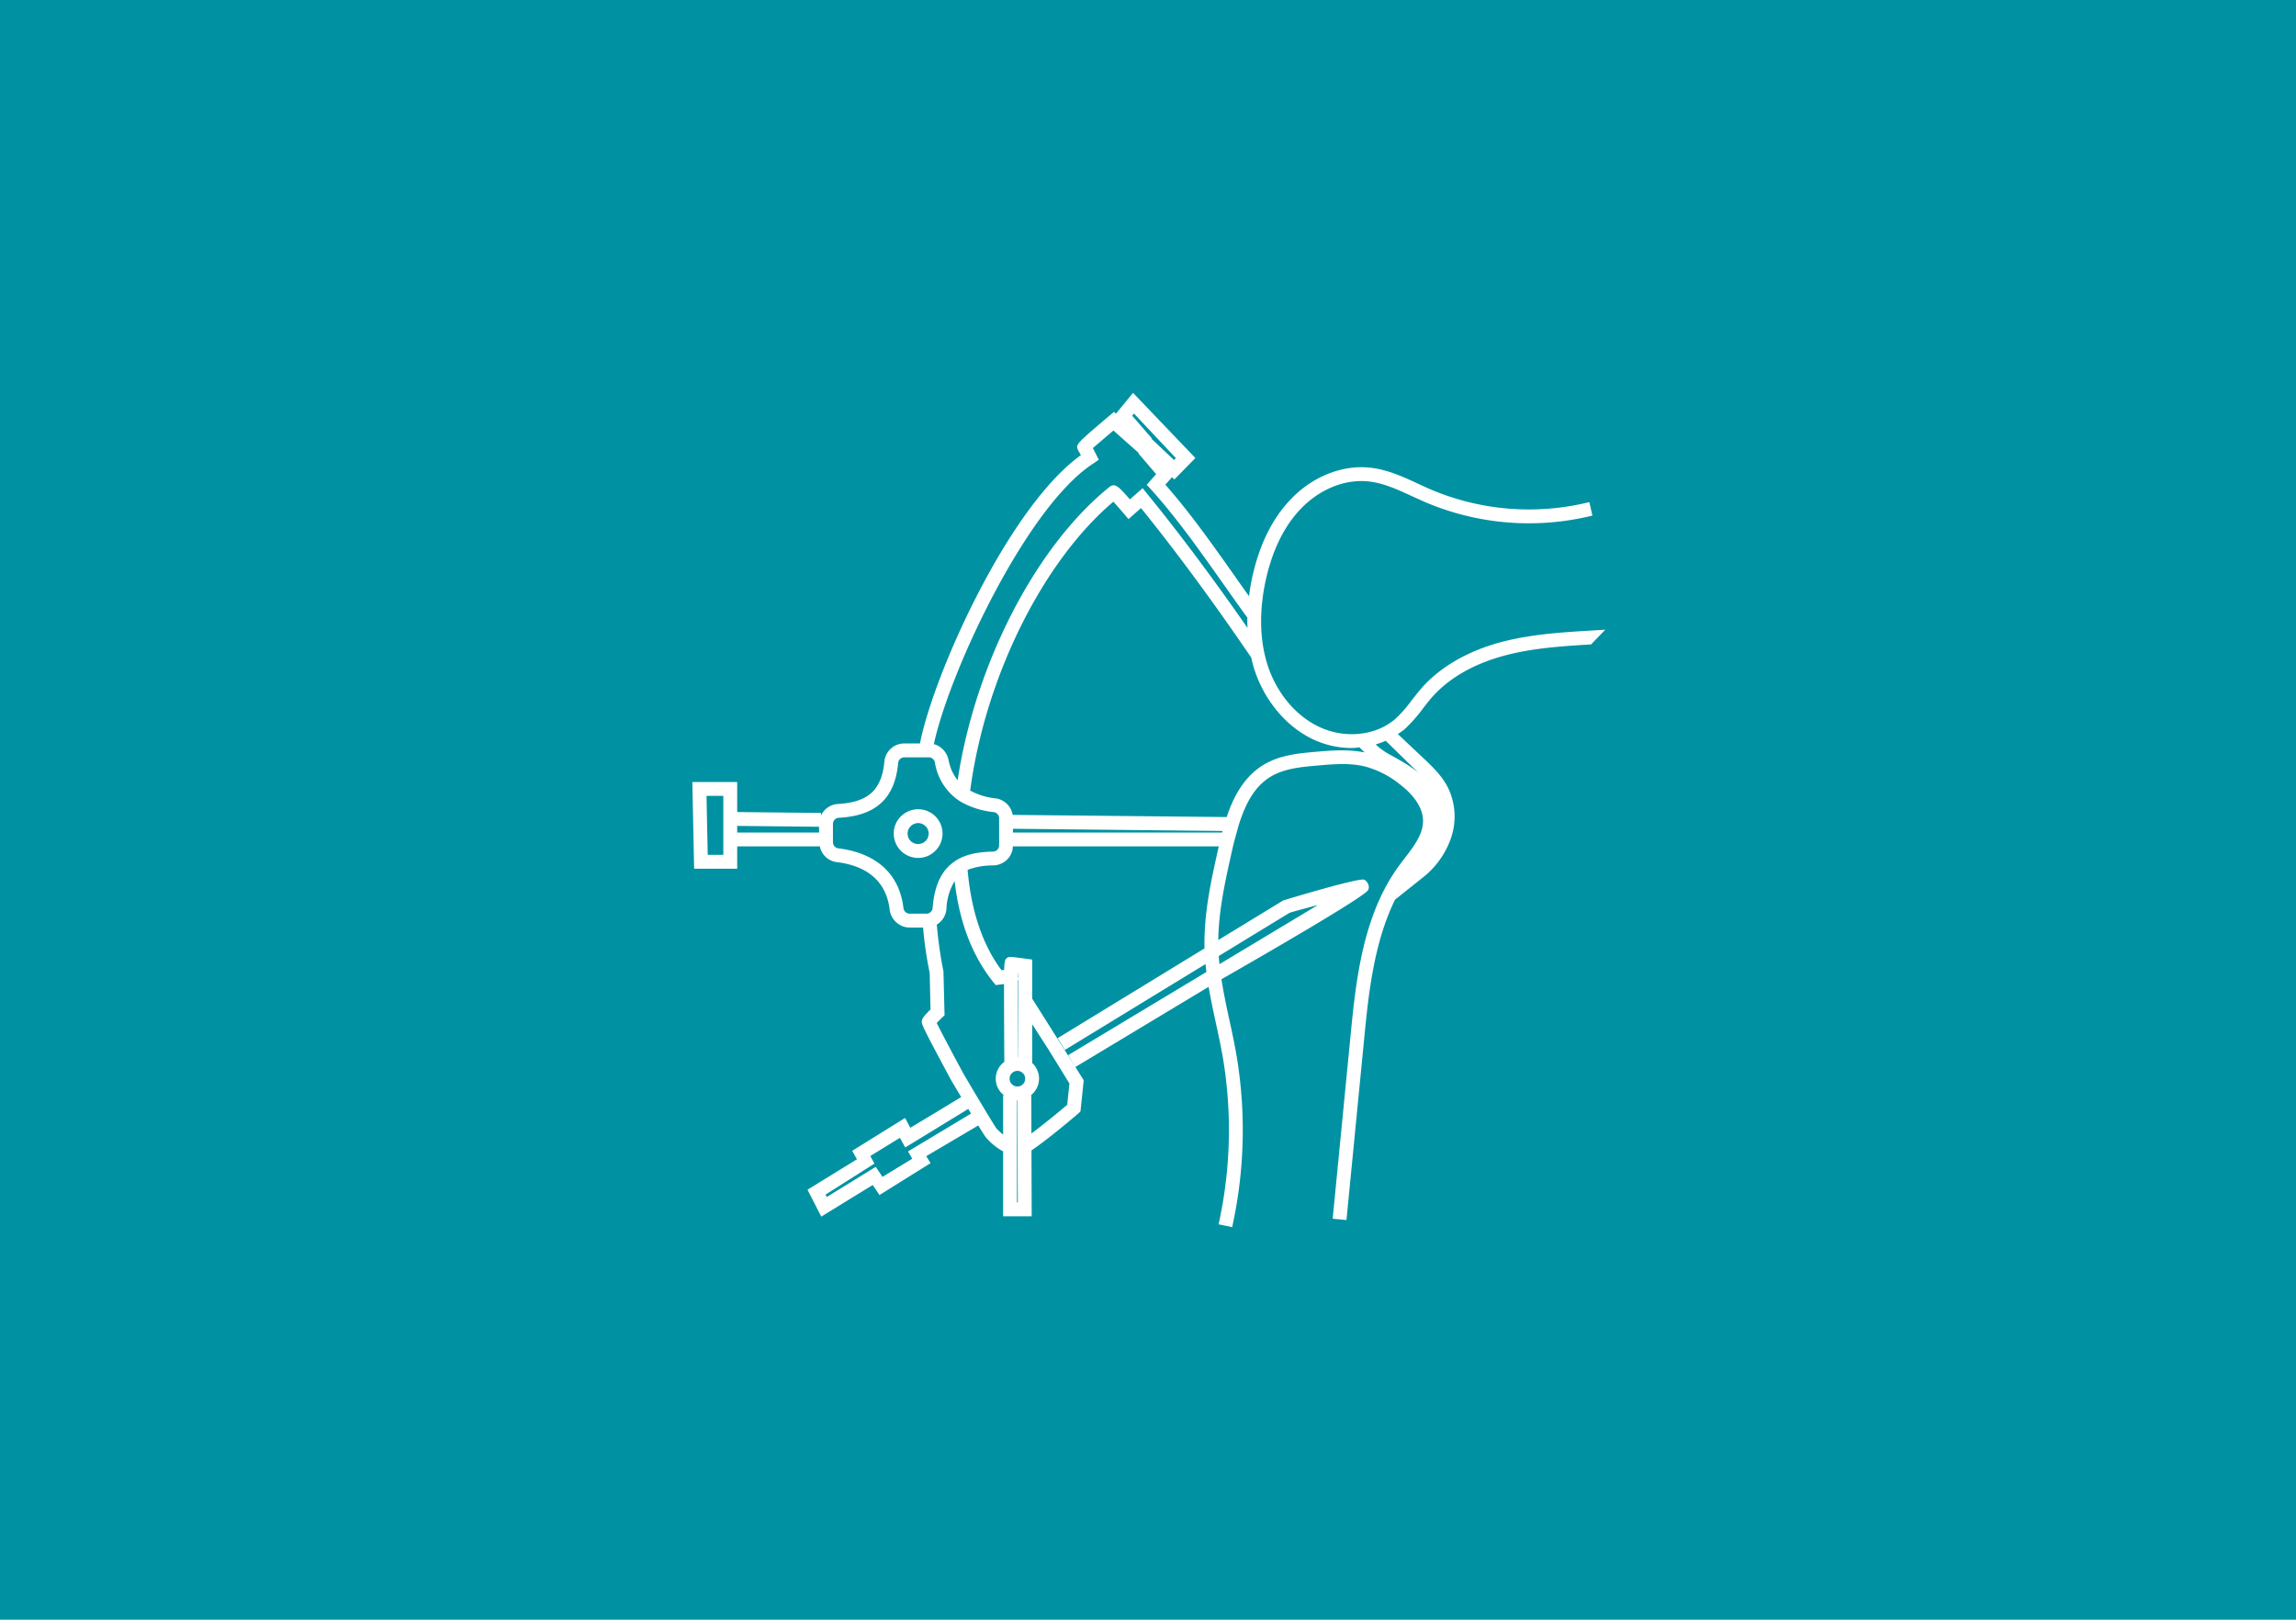 <?xml version="1.0" encoding="UTF-8"?> <svg xmlns="http://www.w3.org/2000/svg" xmlns:xlink="http://www.w3.org/1999/xlink" width="713" height="503" viewBox="0 0 713 503"><defs><clipPath id="clip-path"><rect id="Rectangle_80" data-name="Rectangle 80" width="283.496" height="259.097" fill="#fff"></rect></clipPath></defs><g id="Groupe_438" data-name="Groupe 438" transform="translate(-266 -2778)"><rect id="Rectangle_249" data-name="Rectangle 249" width="713" height="503" transform="translate(266 2778)" fill="#0092a2"></rect><g id="Groupe_271" data-name="Groupe 271" transform="translate(481 2900)"><g id="Groupe_35" data-name="Groupe 35" transform="translate(0 0)" clip-path="url(#clip-path)"><path id="Tracé_91" data-name="Tracé 91" d="M279.445,73.8c-9.2.55-18.715,1.115-27.965,3.518-10.441,2.737-19.044,7.65-24.879,14.212-.835.937-1.622,1.929-2.392,2.909l-.77.964a38.837,38.837,0,0,1-5.15,5.867c-5.958,5.145-15.305,6.206-23.252,2.634-7.434-3.329-13.565-10.57-16.4-19.367-2.478-7.7-2.672-16.846-.55-26.462,2.042-9.175,5.635-16.534,10.678-21.872,5.915-6.265,13.851-9.5,21.274-8.684,4.644.5,9.137,2.575,13.484,4.585,1.347.614,2.694,1.228,4.051,1.832a82.183,82.183,0,0,0,50.4,4.536l1.541-.356-.959-4.175-1.546.35a78.012,78.012,0,0,1-47.753-4.31c-1.094-.469-2.187-.975-3.3-1.487l-.63-.286c-4.4-2.047-9.385-4.369-14.837-4.972-8.776-.948-18.064,2.807-24.846,10.015-5.6,5.894-9.546,13.937-11.744,23.887-.447,2.009-.77,4.019-1.029,6.018-1.514-2.123-3.022-4.251-4.59-6.5l-.582-.819c-6.551-9.255-13.312-18.812-20.811-27.314l2.063-2.333.743.7,6.519-6.653L136.854,0l-5.317,6.47-.576-.576-1.535,1.277c-10.371,8.808-10.371,8.808-9.665,10.613l.9,1.568C98.48,35.228,75.654,85.82,70.94,107.665l-.264,1.218H65.763a6.2,6.2,0,0,0-6.136,5.7c-.415,4.391-1.724,7.537-3.981,9.622-2.273,2.074-5.694,3.211-10.446,3.469a6.18,6.18,0,0,0-5.258,3.62v-.84l-26.015-.275v-9.325H0l.555,26.92H13.926V140.84H39.6a6.123,6.123,0,0,0,5.22,4.892c6.783.8,15.144,3.992,16.447,14.686a6.318,6.318,0,0,0,3.383,4.919,5.919,5.919,0,0,0,2.839.711h4.164l.043.458a121.792,121.792,0,0,0,2.009,13.651l.259,11.324c-2.387,2.381-2.618,2.968-2.677,3.529-.172.916-.215,1.158,9.131,18.527l3.071,5.145-.878.539c-5.985,3.647-10.64,6.438-13.533,8.167l-1.385.84-1.627-3.044-16.426,10.2,1.471,2.629-15.354,9.455,4.283,8.34L56.017,246l2.1,3.114,15.86-9.9-1.336-2.171,16.14-9.525c2.128,3.443,2.387,3.771,2.812,4.17a18.159,18.159,0,0,0,4.886,3.847l.032.016v20.165h8.873l-.07-20.45.382-.264c5.3-3.631,13.926-10.979,14.443-11.47l.4-.4,1-9.67L105.537,188.13V175.987l-1.869-.248c-4.251-.566-4.525-.566-4.638-.566-1.767,0-2.112.727-2.2,4.035l-.808.081c-5.506-7.251-9.078-17.3-10.344-29.151l-.21-1.956c.135-.059.269-.14.4-.194a22.274,22.274,0,0,1,7.65-1.228,6.535,6.535,0,0,0,3.5-1.191,6.17,6.17,0,0,0,2.37-3.529,6.264,6.264,0,0,0,.145-1.2h63.947l-.172.743c-2.214,9.913-4.5,20.143-4.267,30.945L113.451,200.4l2.252,3.653,43.67-26.667c.081.819.167,1.643.269,2.462l-42.921,25.821,2.23,3.69,41.38-24.895c.663,3.9,1.476,7.72,2.268,11.329.679,3.108,1.374,6.314,1.945,9.482a135.232,135.232,0,0,1-.787,51.379l-.329,1.552,4.213.889.323-1.552a139.371,139.371,0,0,0,.808-53.027c-.593-3.319-1.32-6.67-2.047-10-.824-3.755-1.74-8.076-2.413-12.412,11.475-6.567,44.02-25.31,45.534-27.664a2.065,2.065,0,0,0,.092-1.675,2.721,2.721,0,0,0-1.3-1.578c-1.589-.695-24.959,6.346-25.175,6.465s-8.3,5.059-20.138,12.283c.124-9.25,2.187-18.468,4.186-27.405.237-1.04.479-2.08.722-3.071l1.347-4.924c2.446-8,5.614-12.773,10.274-15.489,4.137-2.414,9.417-2.882,14.088-3.292,5.026-.447,10.214-.9,15.025.3a29.3,29.3,0,0,1,10.322,5.188c3.5,2.607,7.661,6.783,7.618,11.82-.038,4.105-2.92,7.849-5.705,11.47-.6.787-1.2,1.562-1.767,2.338-11.4,15.559-13.42,36.267-15.052,52.925l-5.533,56.68,4.283.4,5.533-56.664c1.3-13.361,2.958-29.393,9.552-42.829l8.458-6.74a26.633,26.633,0,0,0,8.889-12.3,20.636,20.636,0,0,0-.749-15.413c-1.929-4-5.2-7.063-8.092-9.762l-7.645-7.214a22.154,22.154,0,0,0,2.047-1.444,46.929,46.929,0,0,0,5.964-6.766c.884-1.131,1.789-2.295,2.748-3.378C235.1,88.454,242.968,84,252.579,81.494c8.108-2.128,16.523-2.769,25.9-3.335l.62-.038,4.4-4.568ZM9.622,125.158v18.311H4.773L4.4,125.158Zm4.3,9.325,25.439.264v1.789H13.921Zm180.335,24.572L163.693,177.42c-.086-.84-.162-1.686-.215-2.537,12.3-7.515,20.94-12.779,22.023-13.431.512-.172,2.6-.765,8.754-2.4M66.964,235.587l1.325,2.252-9.245,5.641-2.09-3.114-15.208,9.358-.372-.743,15.171-9.622L55.258,237l9.2-5.651,1.654,2.979,1.724-1.04c.189-.108,3.442-2.1,8.76-5.35l9.088-5.565c.2.339.409.69.609,1.024l.253.426Zm153.926-120.8c-1.056-.636-2.133-1.244-3.211-1.853l-.587-.339a19.743,19.743,0,0,1-4.886-3.416,24.339,24.339,0,0,0,3.114-1.131l8.463,8.28q.832.776,1.659,1.568a41.709,41.709,0,0,0-4.552-3.108M83.029,144.568a6.817,6.817,0,0,0-1.277.749c-4.234,2.683-6.567,7.44-7.127,14.546a1.942,1.942,0,0,1-1.939,1.88H67.492a1.974,1.974,0,0,1-1.945-1.848c-1.74-14.174-13.414-17.638-20.224-18.446a1.9,1.9,0,0,1-1.659-1.918v-5.624a2.591,2.591,0,0,1,.027-.356,2.262,2.262,0,0,1,.248-.673,1.881,1.881,0,0,1,1.471-.91c11.6-.609,17.482-6,18.505-16.986a1.926,1.926,0,0,1,1.848-1.794h7.672a1.977,1.977,0,0,1,1.9,1.665,17.605,17.605,0,0,0,7.122,11.54,12.8,12.8,0,0,0,1.131.706,25.56,25.56,0,0,0,9.956,3.092,1.934,1.934,0,0,1,1.724,1.918v8.42a1.938,1.938,0,0,1-1.875,1.934c-4.434.086-7.736.76-10.36,2.106M75.164,108.35c5.1-22.53,28.924-73.354,49.455-86.477l1.605-1.1-1.756-3.442-.1-.183c1.514-1.3,4.116-3.518,6.406-5.457,2.187,1.972,6.664,5.926,6.664,5.926l1.164,1.034,4.116-4.482L136.59,7.1l.549-.679,13.016,13.829-.593.6-6.933-6.562L138.5,18.78l5.533,6.465-2.925,3.308,1.3,1.4c7.925,8.787,15.079,18.909,22,28.7l.345.49c2.273,3.227,4.455,6.314,6.637,9.342l.959,1.32c-.022,1.077.005,2.133.043,3.189-10.532-15.171-21.538-29.9-31.149-41.644L139.838,29.6l-3.965,3.486c-3.561-4.137-4.7-5.183-6.389-3.82-22.783,18.36-41.644,54.87-47.1,91.04a13.84,13.84,0,0,1-2.645-5.511,7.618,7.618,0,0,1-.183-.77,6.419,6.419,0,0,0-3.092-4.331,5.617,5.617,0,0,0-1.465-.6Zm25.924,75.875v-1.643l.145-.463v24.2l-.059-.011c-.022-3.033-.086-14.5-.086-22.083m-.145,26.339a2.422,2.422,0,1,1-2.424,2.419,2.422,2.422,0,0,1,2.424-2.419m.151-29.081v-.145l.016-1.584.124,1.95Zm-.151,38.228.016-.005.108,31.7h-.253V219.684c.048,0,.086.027.129.027m9.692-15.726,6.459,10.494-.679,6.61c-1.665,1.433-7.009,5.856-11.119,8.916l-.043-11.89h-.119a6.538,6.538,0,0,0,.4-9.993V196.066Zm-13.759,3.146.005.636a6.454,6.454,0,0,0-.113,10.36h-.259v12.235a21.826,21.826,0,0,1-1.789-1.632l-.269-.269c-.3-.377-2-3.184-2.823-4.525l-3.653-6.1c-1.336-2.241-2.672-4.5-3.8-6.427-3.394-6.3-7.036-13.161-8.286-15.715.442-.469,1.094-1.137,1.88-1.9l.55-.485-.339-13.651a128.75,128.75,0,0,1-1.993-13.668l-.086-.867.119-.054a6.263,6.263,0,0,0,2.893-4.854,17.913,17.913,0,0,1,2.543-8.593c1.444,12.73,5.457,23.284,12.2,31.624l.555.668,2.575-.318v.636c0,8.814.092,22.907.092,22.907m-2.834-81.219a21.038,21.038,0,0,1-7.769-2.4l.194-1.363c4.929-34.78,22.648-70.046,44.268-88.357.884.959,2.123,2.365,3.292,3.739l1.411,1.67,3.884-3.432c9.853,12.154,21.124,27.346,31.866,42.975l2.37,3.442a36.84,36.84,0,0,0,.97,3.68c3.195,9.918,10.2,18.128,18.742,21.964a28.237,28.237,0,0,0,11.513,2.457c.819,0,1.6-.129,2.4-.2l.4.4c.447.458.808.8,1.2,1.18-5.091-1.029-10.209-.641-15.225-.2-5.107.453-10.9.964-15.871,3.863-6.788,3.954-9.961,11.012-11.75,16.4l-66.474-.673-.011-.124a6.207,6.207,0,0,0-5.409-5.026m5.527,9.46,65.079.684c-.043.162-.086.323-.124.479H99.568Zm120.7,18.209-1.568,2.785c.49-.948,1.024-1.864,1.568-2.785" transform="translate(0 0.002)" fill="#fff"></path><path id="Tracé_92" data-name="Tracé 92" d="M24.172,25.861a7.491,7.491,0,0,0-1.665-1.083,6.4,6.4,0,0,0-1.492-.555,7.646,7.646,0,0,0-6.723,1.568A7.814,7.814,0,0,0,13,27.2a7.377,7.377,0,0,0-1.39,4.353,7.775,7.775,0,0,0,.178,1.638,8.933,8.933,0,0,0,.458,1.406,7.584,7.584,0,0,0,6.939,4.525,7.759,7.759,0,0,0,2.176-.312,6.919,6.919,0,0,0,1.449-.609,7.709,7.709,0,0,0,3.319-3.609,7.952,7.952,0,0,0,.453-1.422,7.179,7.179,0,0,0,.178-1.616A7.523,7.523,0,0,0,25.5,27.391a7.107,7.107,0,0,0-1.325-1.53m-7.305,3.416.038-.038a2.926,2.926,0,0,1,1.174-.727,3.05,3.05,0,0,1,1.1-.215,3.173,3.173,0,0,1,1.2.237,2.745,2.745,0,0,1,.56.286,3.055,3.055,0,0,1,.6.5,3.167,3.167,0,0,1,.91,2.236,3.309,3.309,0,0,1-.145.927,2.188,2.188,0,0,1-.264.663,3.487,3.487,0,0,1-.986,1.077,2.748,2.748,0,0,1-.776.393,3.271,3.271,0,0,1-3.96-1.471,2.416,2.416,0,0,1-.286-.749,3.207,3.207,0,0,1-.124-.84,3.147,3.147,0,0,1,.954-2.273" transform="translate(50.932 105.306)" fill="#fff"></path></g></g></g></svg> 